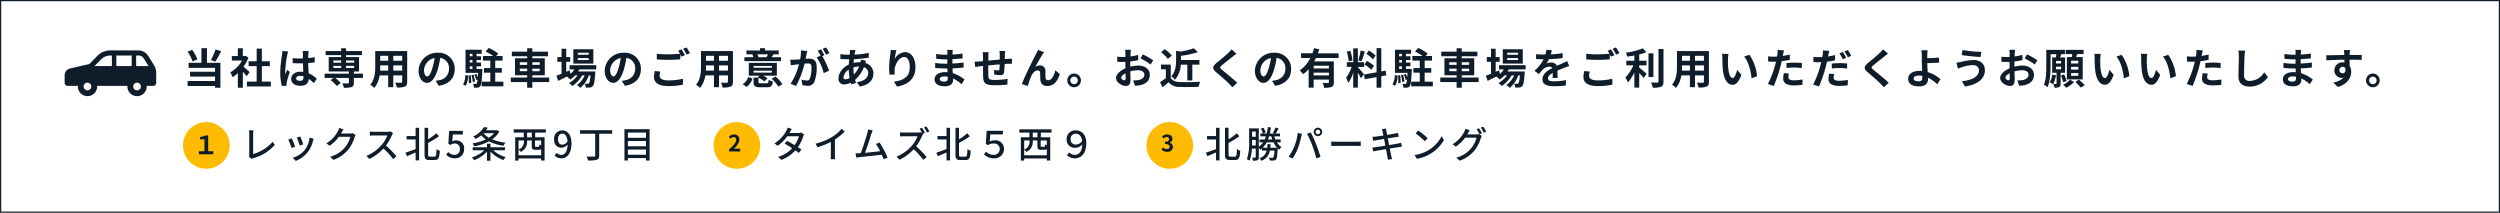<svg xmlns="http://www.w3.org/2000/svg" width="886.425" height="75.425" viewBox="0 0 886.425 75.425"><g transform="translate(908.213 -6306.788)"><path d="M0,0H886V75H0Z" transform="translate(-908 6307)" fill="none" stroke="#0f1c29" stroke-width="0.425"/><path d="M11.52-12.255A21.487,21.487,0,0,1,9.885-8.5l1.56.54a33.8,33.8,0,0,0,2.07-3.7ZM5.1-8.745A13.368,13.368,0,0,0,3.24-12.12l-1.62.645a14.148,14.148,0,0,1,1.755,3.45ZM8.49-12.72H6.525v5.19H1.98v1.785h9.375v1.38H2.49V-2.64h8.865v1.56H1.635V.69h9.72V1.3h1.9V-7.53H8.49ZM23.625-4.23c-.315-.3-1.47-1.335-2.19-1.92A14.559,14.559,0,0,0,23.2-9.36l-1-.645-.315.075H21.21v-2.76H19.44v2.76H17.31v1.605h3.63a11.283,11.283,0,0,1-4.2,4.2,7.149,7.149,0,0,1,.84,1.695,12.413,12.413,0,0,0,1.86-1.44V1.3h1.77V-4.35c.51.555,1.02,1.155,1.335,1.575Zm4.32,3.36V-6.36H30.78V-8.085H27.945V-12.57h-1.83v4.485h-2.85V-6.36h2.85V-.87H22.65V.87h8.49V-.87ZM35.22-11.715a11.146,11.146,0,0,1-.135,1.455,44.026,44.026,0,0,0-.615,6.2,17.918,17.918,0,0,0,.585,4.74l1.68-.12C36.72.345,36.72.09,36.72-.06a2.932,2.932,0,0,1,.075-.69A35.436,35.436,0,0,1,37.86-4.29l-.915-.735c-.225.5-.465.99-.66,1.515a6.875,6.875,0,0,1-.06-.96,39.286,39.286,0,0,1,.705-5.745,12.483,12.483,0,0,1,.36-1.32Zm7.5,9.225c0,.87-.315,1.35-1.23,1.35-.78,0-1.38-.27-1.38-.87,0-.555.57-.9,1.41-.9a4.631,4.631,0,0,1,1.2.165Zm4.695.6A9.429,9.429,0,0,0,44.55-3.81c-.06-1-.135-2.19-.165-3.63.81-.06,1.59-.15,2.31-.255V-9.54c-.705.15-1.485.255-2.295.345,0-.66.03-1.215.045-1.545a9.487,9.487,0,0,1,.09-.96H42.4a8.4,8.4,0,0,1,.09.975c.015.315.015.915.03,1.65-.345.015-.705.015-1.05.015a24.631,24.631,0,0,1-2.595-.135v1.77c.885.06,1.725.09,2.595.09.345,0,.705,0,1.065-.015.015,1.05.06,2.13.1,3.045a6.673,6.673,0,0,0-.975-.06c-2.025,0-3.3,1.035-3.3,2.55,0,1.56,1.29,2.43,3.33,2.43,2.01,0,2.82-1.02,2.91-2.43A15.15,15.15,0,0,1,46.41-.33Zm5.9-4.56h2.76v.765H53.31Zm0-1.9h2.76v.765H53.31Zm7.365,0v.765H57.81v-.765Zm0,2.67H57.81V-6.45h2.865Zm3.12,2.01H60.57v-.8h1.845v-5.1h-4.6v-.675h5.625V-11.7H57.81v-.99H56.07v.99H50.565v1.455H56.07v.675H51.66v5.1h7.155v.8H50.22v1.5h3.21l-1.08.765A11.007,11.007,0,0,1,54.495.69L55.92-.36a10.308,10.308,0,0,0-1.98-1.815h4.875V-.48c0,.2-.09.255-.33.27-.255,0-1.2,0-2-.03a6.065,6.065,0,0,1,.555,1.56,8.822,8.822,0,0,0,2.715-.24c.63-.24.81-.645.81-1.5V-2.175h3.225ZM74.55-4.755V-6.6h3.165v1.845Zm-4.665,0c.03-.555.045-1.095.045-1.575V-6.6h2.82v1.845Zm2.865-5.25v1.74H69.93v-1.74Zm4.965,1.74H74.55v-1.74h3.165Zm1.77-3.435H68.16v5.355c0,2.1-.135,4.77-1.77,6.57A6.589,6.589,0,0,1,67.8,1.38a8.59,8.59,0,0,0,1.89-4.455h3.06V1.11h1.8V-3.075h3.165v2.25c0,.27-.1.36-.39.36-.27,0-1.26.015-2.1-.03a6.744,6.744,0,0,1,.57,1.71A6.966,6.966,0,0,0,78.675.9c.6-.27.81-.75.81-1.71Zm7.11,9c-.555,0-1.155-.735-1.155-2.235a4.658,4.658,0,0,1,3.765-4.3,23.844,23.844,0,0,1-.795,3.6C87.81-3.63,87.21-2.7,86.6-2.7ZM90.675.615c3.75-.57,5.67-2.79,5.67-5.91a5.669,5.669,0,0,0-6-5.805A6.624,6.624,0,0,0,83.5-4.74c0,2.505,1.4,4.32,3.03,4.32,1.62,0,2.91-1.83,3.795-4.83a32.282,32.282,0,0,0,.885-4.035,3.677,3.677,0,0,1,3.105,3.93A4.022,4.022,0,0,1,90.945-1.38c-.39.09-.81.165-1.38.24Zm9.54.015a7.253,7.253,0,0,0,.87-3.63l-.99-.18A6.659,6.659,0,0,1,99.3.12Zm1.02-3.69a17.755,17.755,0,0,1,.1,2.775l.825-.105A14.7,14.7,0,0,0,102-3.135Zm1.035-.105a12.279,12.279,0,0,1,.465,2.43l.795-.15a12.018,12.018,0,0,0-.51-2.415Zm-.6-3.12h.96v.93h-.96Zm.96-4.44v.87h-.96v-.87Zm0,3.1h-.96V-8.5h.96Zm1.44,2.265v-.93h1.59V-7.62h-1.59V-8.5h1.59v-1.35h-1.59v-.87h1.83v-1.44h-5.73v8.19h4.44c-.03.615-.06,1.14-.09,1.59a10.907,10.907,0,0,0-.51-1.215l-.72.255a7.936,7.936,0,0,1,.69,1.935l.465-.18a3.3,3.3,0,0,1-.3,1.35.422.422,0,0,1-.4.18,8.577,8.577,0,0,1-.945-.045,3.708,3.708,0,0,1,.375,1.4,7.279,7.279,0,0,0,1.35-.045,1.264,1.264,0,0,0,.9-.525c.36-.45.54-1.875.69-5.475.015-.2.03-.6.03-.6ZM110.7-.84V-4.035h2.34v-1.62H110.7V-8.3h2.61v-1.65h-2.235l.675-.855a13.74,13.74,0,0,0-3.375-1.995L107.31-11.52a14.977,14.977,0,0,1,2.64,1.575h-3.615V-8.3h2.625v2.64h-2.25v1.62h2.25V-.84h-3.045V.8h7.68V-.84Zm8.715-3.705V-5.46h2.61v.915Zm0-3.165h2.61V-6.8h-2.61Zm7.065,0V-6.8h-2.625V-7.71Zm0,3.165h-2.625V-5.46h2.625Zm3.36,2.235h-5.985v-.81h4.425V-9.135h-4.425v-.72h5.55v-1.62h-5.55V-12.69h-1.83v1.215H116.58v1.62h5.445v.72h-4.32V-3.12h4.32v.81H116.22V-.7h5.805V1.32h1.83V-.7h5.985Zm14-8.07h-3.87v-.72h3.87Zm0,1.89h-3.87v-.72h3.87Zm1.65-3.84h-7.1v5.07h7.1Zm1.02,7.14v-1.5H137.07v1.5h1.695a7.306,7.306,0,0,1-1.38,1.59l-.315-1.275-1.2.525V-7.89h1.41V-9.57h-1.41v-2.955h-1.65V-9.57h-1.5v1.68h1.5v4.23c-.705.285-1.335.54-1.845.735l.66,1.8c.915-.45,1.995-.99,3.075-1.53a6.179,6.179,0,0,1,1.17,1.05,9.335,9.335,0,0,0,1.74-1.47h.9A9.048,9.048,0,0,1,136.86-.36,5.27,5.27,0,0,1,138.03.69a11.445,11.445,0,0,0,3.51-3.765h.885a8.25,8.25,0,0,1-2.79,3.45,4.914,4.914,0,0,1,1.26.99,10.689,10.689,0,0,0,3-4.44h.585c-.165,1.815-.345,2.58-.555,2.805a.514.514,0,0,1-.45.165c-.2,0-.585,0-1.065-.045a3.558,3.558,0,0,1,.4,1.395,9.428,9.428,0,0,0,1.515-.03,1.4,1.4,0,0,0,.99-.51c.4-.435.645-1.635.855-4.56.015-.21.03-.615.03-.615h-6.09c.15-.24.3-.48.42-.72ZM152.6-2.7c-.555,0-1.155-.735-1.155-2.235a4.658,4.658,0,0,1,3.765-4.3,23.844,23.844,0,0,1-.795,3.6C153.81-3.63,153.21-2.7,152.6-2.7Zm4.08,3.315c3.75-.57,5.67-2.79,5.67-5.91a5.669,5.669,0,0,0-6-5.805,6.624,6.624,0,0,0-6.84,6.36c0,2.505,1.395,4.32,3.03,4.32,1.62,0,2.91-1.83,3.795-4.83a32.281,32.281,0,0,0,.885-4.035,3.677,3.677,0,0,1,3.105,3.93,4.022,4.022,0,0,1-3.375,3.975c-.39.09-.81.165-1.38.24Zm10.6-5.22a9.918,9.918,0,0,0-.285,2.145c0,2.04,1.7,3.18,5.1,3.18a23.7,23.7,0,0,0,5.16-.5l-.015-2.1a21.065,21.065,0,0,1-5.22.585c-2.145,0-3.03-.69-3.03-1.635a6.113,6.113,0,0,1,.24-1.5Zm8.295-7.215a11.415,11.415,0,0,1,.645,1.08c-1.14.105-2.775.2-4.2.2a38.421,38.421,0,0,1-4.035-.18v1.98c1.2.09,2.49.165,4.05.165,1.41,0,3.255-.1,4.29-.18v-1.785c.15.3.3.585.42.825l1.215-.525c-.285-.555-.825-1.5-1.2-2.055Zm1.77-.675a15.9,15.9,0,0,1,1.215,2.07l1.185-.51a16.557,16.557,0,0,0-1.215-2.04Zm12.705,7.74V-6.6h3.165v1.845Zm-4.665,0c.03-.555.045-1.095.045-1.575V-6.6h2.82v1.845Zm2.865-5.25v1.74h-2.82v-1.74Zm4.965,1.74H190.05v-1.74h3.165Zm1.77-3.435H183.66v5.355c0,2.1-.135,4.77-1.77,6.57A6.589,6.589,0,0,1,183.3,1.38a8.59,8.59,0,0,0,1.89-4.455h3.06V1.11h1.8V-3.075h3.165v2.25c0,.27-.1.36-.39.36s-1.26.015-2.1-.03a6.744,6.744,0,0,1,.57,1.71A6.966,6.966,0,0,0,194.175.9c.6-.27.81-.75.81-1.71Zm12.39,1.17c-.12.315-.3.69-.435.975l.21.045h-3.33l.195-.045a9.139,9.139,0,0,0-.36-.975Zm4.635,1.02H208.7c.18-.27.4-.585.63-.975l-.225-.045h2.115v-1.38H206.37V-12.7H204.6v.795h-4.83v1.38h2.175l-.075.015a9.1,9.1,0,0,1,.375,1h-3.21v1.38H212.01ZM199.845,1a5.724,5.724,0,0,0,2.07-2.955l-1.5-.525A4.959,4.959,0,0,1,198.45.06ZM202.3-4.74h6.48v.675H202.3Zm0-1.68h6.48v.645H202.3ZM204.84-.285c-.675,0-.795-.045-.795-.45v-1.5a9.36,9.36,0,0,1,2.115,1.29l1.08-1.11a9.537,9.537,0,0,0-1.56-.915h4.875V-7.515H200.61V-2.97h3.75l-.615.6.18.075H202.3V-.72c0,1.425.465,1.86,2.355,1.86h2.415c1.4,0,1.875-.42,2.07-2.085a4.812,4.812,0,0,1-1.515-.57c-.075,1.065-.165,1.23-.72,1.23Zm3.87-1.6A12.434,12.434,0,0,1,211.065.915l1.47-.855a11.015,11.015,0,0,0-2.445-2.715Zm20.49-9.06a17.75,17.75,0,0,0-1.215-2.04l-1.185.495a14.967,14.967,0,0,1,1.215,2.07Zm-10.08-.975a16.445,16.445,0,0,1-.315,3.15c-.75.06-1.455.1-1.92.12a13.792,13.792,0,0,1-1.575,0l.165,2.01c.465-.075,1.23-.18,1.65-.225.285-.045.75-.105,1.275-.165A22.032,22.032,0,0,1,215.415-.09l1.935.78a32.19,32.19,0,0,0,3.03-7.935c.42-.03.78-.06,1.02-.06.93,0,1.44.165,1.44,1.35a11.341,11.341,0,0,1-.6,4.065,1.092,1.092,0,0,1-1.11.645,8.668,8.668,0,0,1-1.83-.315l.33,1.965a8.41,8.41,0,0,0,1.77.21A2.374,2.374,0,0,0,223.845-.75a14.521,14.521,0,0,0,.84-5.415C224.685-8.3,223.575-9,222-9c-.3,0-.75.03-1.245.06.1-.54.225-1.08.315-1.53.075-.375.165-.84.255-1.23Zm8.295,1.665c-.3-.555-.825-1.5-1.2-2.055l-1.185.495a16.584,16.584,0,0,1,1.02,1.77l-1.38.585a16.822,16.822,0,0,1,2.505,5.6l1.89-.885A29.515,29.515,0,0,0,226.65-9.93Zm10.29,4.35a7.253,7.253,0,0,1,2.04-.33,8.49,8.49,0,0,1-1.875,2.82,17.322,17.322,0,0,1-.165-2.46ZM234.87-1.68c-.48,0-.69-.255-.69-.72a3.886,3.886,0,0,1,1.86-2.73,20.708,20.708,0,0,0,.315,2.97A3.157,3.157,0,0,1,234.87-1.68Zm5.505-6.96a8.592,8.592,0,0,1-.135.885h-.255a9.989,9.989,0,0,0-2.22.27c.015-.45.06-.9.1-1.335a43.16,43.16,0,0,0,5.28-.54l-.015-1.71a24.774,24.774,0,0,1-5.04.63c.045-.285.09-.555.15-.8a5.771,5.771,0,0,1,.21-.795l-1.95-.045a5.932,5.932,0,0,1-.045.885l-.09.795h-.57a24.391,24.391,0,0,1-2.745-.195l.06,1.725c.69.03,1.845.09,2.625.09h.48c-.06.6-.1,1.23-.15,1.86-2.07.975-3.645,2.985-3.645,4.875a1.93,1.93,0,0,0,2.01,2.175,5.228,5.228,0,0,0,2.295-.6c.06.21.135.42.2.6l1.71-.51c-.12-.36-.24-.72-.345-1.11a11.55,11.55,0,0,0,3.135-4.5,2.209,2.209,0,0,1,1.53,2.085c0,1.455-1.17,2.895-4.035,3.21l.99,1.56c3.645-.54,4.89-2.6,4.89-4.68a3.834,3.834,0,0,0-2.865-3.645c.09-.285.2-.6.27-.765Zm10.53-3.45c-.015.42-.045,1.02-.12,1.56a36.023,36.023,0,0,0-.42,4.755,19.216,19.216,0,0,0,.18,2.475l1.845-.12a8.921,8.921,0,0,1-.075-1.575c.075-1.95,1.6-4.59,3.36-4.59,1.23,0,2,1.275,2,3.57,0,3.6-2.31,4.68-5.61,5.19L253.185.9c3.93-.72,6.51-2.73,6.51-6.93,0-3.27-1.605-5.295-3.675-5.295a4.592,4.592,0,0,0-3.675,2.4,24.251,24.251,0,0,1,.6-3.075Zm20.25,10.125c0,.855-.51,1.095-1.3,1.095-1.02,0-1.545-.36-1.545-.915,0-.51.57-.915,1.62-.915a7.96,7.96,0,0,1,1.215.105C271.155-2.34,271.155-2.13,271.155-1.965Zm5.94.375a11.49,11.49,0,0,0-4.155-2.25c-.045-.57-.075-1.17-.105-1.725,1.44-.045,2.6-.15,3.93-.3V-7.62c-1.215.15-2.46.285-3.96.345l.015-1.545c1.425-.075,2.625-.2,3.6-.285l-.045-1.71a31.125,31.125,0,0,1-3.54.36l.015-.585a9.929,9.929,0,0,1,.1-1.05H270.93a5.946,5.946,0,0,1,.075,1.02v.675h-.735a19.663,19.663,0,0,1-3.225-.285l.015,1.7a24.737,24.737,0,0,0,3.225.225h.7v1.545h-.7a26.946,26.946,0,0,1-3.585-.27l-.015,1.755c.99.12,2.7.2,3.57.2h.765c.015.435.03.9.06,1.35a9.116,9.116,0,0,0-.915-.045c-2.3,0-3.675,1.05-3.675,2.55C266.49-.105,267.75.8,270.12.8c1.965,0,2.925-.975,2.925-2.25,0-.15,0-.33-.015-.525a11.252,11.252,0,0,1,3,2.055Zm12.39-10.125a11.5,11.5,0,0,1,.105,1.35v1.68c-1.35.12-2.79.255-4.05.375.015-.585.015-1.08.015-1.425a11.75,11.75,0,0,1,.09-1.545h-2.1a11.214,11.214,0,0,1,.12,1.65v1.5l-1.125.1c-.75.06-1.44.09-1.86.09l.2,1.9c.39-.06,1.32-.21,1.785-.27l1.005-.105c0,1.395,0,2.835.015,3.465.06,2.565.525,3.375,4.38,3.375A41.735,41.735,0,0,0,292.29.2l.075-2.04a27.625,27.625,0,0,1-4.44.39c-2.235,0-2.355-.33-2.4-1.785-.03-.63-.015-2,0-3.36,1.275-.135,2.73-.27,4.035-.375a16.793,16.793,0,0,1-.105,1.785c-.045.285-.165.345-.465.345a9.267,9.267,0,0,1-1.365-.18L287.58-3.39a18.8,18.8,0,0,0,2.235.225c.765,0,1.14-.2,1.29-.975a25.989,25.989,0,0,0,.225-2.97c.435-.03.825-.045,1.14-.06.4-.015,1.185-.03,1.44-.015v-1.83c-.435.03-1.02.075-1.425.105-.345.015-.72.045-1.125.075.015-.495.03-1.02.045-1.6a12.645,12.645,0,0,1,.09-1.275Zm15.81.435-2.115-.855c-.27.63-.54,1.11-.735,1.515-.78,1.41-3.915,7.65-5.01,10.62l2.1.7a28.67,28.67,0,0,1,1.125-3.3c.525-1.215,1.35-2.235,2.37-2.235A.8.8,0,0,1,303.9-4c.045.6.03,1.815.09,2.61a2.208,2.208,0,0,0,2.46,2.07c2.3,0,3.675-1.68,4.44-4.245l-1.605-1.3c-.42,1.845-1.23,3.51-2.5,3.51a.839.839,0,0,1-.945-.81c-.09-.615-.045-1.815-.075-2.475a1.793,1.793,0,0,0-1.845-1.95,3.38,3.38,0,0,0-1.695.45c.735-1.3,1.86-3.375,2.6-4.44C304.98-10.83,305.145-11.1,305.295-11.28Zm10.65,7.56a2.436,2.436,0,0,0-2.415,2.43,2.436,2.436,0,0,0,2.415,2.43,2.429,2.429,0,0,0,2.43-2.43A2.429,2.429,0,0,0,315.945-3.72Zm0,3.765A1.338,1.338,0,0,1,314.61-1.29a1.351,1.351,0,0,1,1.335-1.35,1.344,1.344,0,0,1,1.35,1.35A1.332,1.332,0,0,1,315.945.045Zm17.79-1.38c-.39,0-1.08-.42-1.08-.87,0-.525.6-1.14,1.515-1.605.03.78.045,1.455.045,1.83C334.215-1.47,334-1.335,333.735-1.335Zm2.115-5.34c0-.435,0-.885.015-1.335a28.688,28.688,0,0,0,2.835-.465l-.045-1.86a20.343,20.343,0,0,1-2.73.555c.015-.375.03-.735.045-1.065.03-.375.09-1.02.12-1.29h-2.04a11.788,11.788,0,0,1,.105,1.305c0,.255,0,.69-.015,1.215-.3.015-.585.03-.855.03a16.274,16.274,0,0,1-2.055-.12l.03,1.8c.645.06,1.4.075,2.07.075.24,0,.51-.015.8-.03v1.245c0,.345,0,.69.015,1.035-1.815.8-3.33,2.13-3.33,3.435,0,1.575,2.055,2.82,3.51,2.82.96,0,1.635-.48,1.635-2.325,0-.51-.045-1.65-.075-2.835a10.545,10.545,0,0,1,2.79-.4c1.29,0,2.19.585,2.19,1.59,0,1.08-.96,1.695-2.16,1.9a11.355,11.355,0,0,1-1.83.1l.69,1.905a12.1,12.1,0,0,0,1.95-.24c2.355-.585,3.27-1.9,3.27-3.66,0-2.04-1.8-3.255-4.08-3.255a12.091,12.091,0,0,0-2.85.39Zm3.66-2.4a22.564,22.564,0,0,1,3.57,2.16l.9-1.53a32.815,32.815,0,0,0-3.645-2.085ZM356.1-6.87v5.595h1.77V-6.87h2.505V-8.52h-6.54v-1.5a31.561,31.561,0,0,0,6.015-1.305l-1.47-1.365a25.6,25.6,0,0,1-4.74,1.185l-1.53-.285v3.42c0,1.74-.18,3.99-1.71,5.625a4.393,4.393,0,0,1,1.29,1.23,8.671,8.671,0,0,0,2.085-5.355Zm-5.5-3.225a12.012,12.012,0,0,0-2.505-2.265l-1.32,1.08a11.351,11.351,0,0,1,2.415,2.37Zm-.375,3.21h-3.465V-5.25h1.725v3.165A19.7,19.7,0,0,1,346.425-.7l.87,1.86c.825-.63,1.485-1.215,2.145-1.8a4.99,4.99,0,0,0,4.05,1.665c1.785.075,4.8.045,6.6-.045a9.341,9.341,0,0,1,.555-1.8c-1.995.15-5.37.195-7.125.12-1.56-.06-2.685-.465-3.3-1.47Zm21.57-5.43a10.26,10.26,0,0,1-1.14,1.245c-1.005.99-3.045,2.64-4.2,3.585-1.485,1.23-1.6,2.055-.135,3.3,1.365,1.155,3.63,3.09,4.44,3.945.42.45.885.915,1.305,1.38l1.725-1.59c-1.47-1.425-4.335-3.69-5.445-4.635-.81-.69-.825-.855-.03-1.53.99-.855,2.955-2.37,3.915-3.15.345-.27.84-.66,1.305-1ZM383.145-2.7c-.555,0-1.155-.735-1.155-2.235a4.658,4.658,0,0,1,3.765-4.3,23.842,23.842,0,0,1-.795,3.6C384.36-3.63,383.76-2.7,383.145-2.7Zm4.08,3.315c3.75-.57,5.67-2.79,5.67-5.91a5.669,5.669,0,0,0-6-5.805,6.624,6.624,0,0,0-6.84,6.36c0,2.505,1.395,4.32,3.03,4.32,1.62,0,2.91-1.83,3.795-4.83a32.278,32.278,0,0,0,.885-4.035,3.677,3.677,0,0,1,3.105,3.93,4.022,4.022,0,0,1-3.375,3.975c-.39.09-.81.165-1.38.24ZM406.3-5.52H400.89v-.96H406.3ZM400.89-3.06v-.975H406.3v.975Zm8.835-6.165V-10.9H402.4c.18-.465.33-.93.48-1.4l-1.845-.42a14.966,14.966,0,0,1-.585,1.815H396.42v1.68H399.7a11.649,11.649,0,0,1-3.735,4.38,10.053,10.053,0,0,1,1.17,1.365,10.994,10.994,0,0,0,1.98-1.755V1.29h1.77V-1.575H406.3v.9c0,.21-.09.285-.345.3-.255,0-1.125,0-1.89-.045a7.4,7.4,0,0,1,.54,1.725,6.607,6.607,0,0,0,2.655-.3c.615-.27.78-.75.78-1.635V-8.04H401.1a12.538,12.538,0,0,0,.6-1.185Zm13.11-.855a11.273,11.273,0,0,0-2.385-1.815l-.855,1.2a12.068,12.068,0,0,1,2.325,1.95ZM418.9-6.915a12.665,12.665,0,0,1,2.46,1.86l.9-1.425a13.177,13.177,0,0,0-2.52-1.725Zm-1.35-4.965a25.512,25.512,0,0,1-.825,3.51l1.125.315c.375-.87.81-2.3,1.2-3.495Zm-2.91,3.51a15.039,15.039,0,0,0-.765-3.435l-1.245.33a14.866,14.866,0,0,1,.675,3.45Zm4.1,4.935c-.315-.42-1.74-2.1-2.175-2.535v-.1h2.22V-7.74h-2.22v-4.9h-1.65v4.9H412.65v1.665h1.71a13.886,13.886,0,0,1-1.98,3.885,10.6,10.6,0,0,1,.81,1.845,15.394,15.394,0,0,0,1.725-3.69V1.26h1.65V-4a20.039,20.039,0,0,1,1.08,1.95Zm7.935.345-.27-1.665-1.53.285v-8.25h-1.68v8.55l-4.455.8.27,1.665,4.185-.75V1.29h1.68V-2.76Zm3.09,3.72a7.253,7.253,0,0,0,.87-3.63l-.99-.18a6.659,6.659,0,0,1-.8,3.3Zm1.02-3.69a17.753,17.753,0,0,1,.105,2.775l.825-.105a14.7,14.7,0,0,0-.165-2.745Zm1.035-.105a12.279,12.279,0,0,1,.465,2.43l.8-.15a12.018,12.018,0,0,0-.51-2.415Zm-.6-3.12h.96v.93h-.96Zm.96-4.44v.87h-.96v-.87Zm0,3.1h-.96V-8.5h.96Zm1.44,2.265v-.93h1.59V-7.62h-1.59V-8.5h1.59v-1.35h-1.59v-.87h1.83v-1.44h-5.73v8.19h4.44c-.03.615-.06,1.14-.09,1.59a10.906,10.906,0,0,0-.51-1.215l-.72.255a7.936,7.936,0,0,1,.69,1.935l.465-.18a3.3,3.3,0,0,1-.3,1.35.422.422,0,0,1-.4.18,8.576,8.576,0,0,1-.945-.045,3.708,3.708,0,0,1,.375,1.4,7.279,7.279,0,0,0,1.35-.045,1.265,1.265,0,0,0,.9-.525c.36-.45.54-1.875.69-5.475.015-.2.03-.6.03-.6ZM440.25-.84V-4.035h2.34v-1.62h-2.34V-8.3h2.61v-1.65h-2.235l.675-.855a13.74,13.74,0,0,0-3.375-1.995L436.86-11.52a14.978,14.978,0,0,1,2.64,1.575h-3.615V-8.3h2.625v2.64h-2.25v1.62h2.25V-.84h-3.045V.8h7.68V-.84Zm8.715-3.705V-5.46h2.61v.915Zm0-3.165h2.61V-6.8h-2.61Zm7.065,0V-6.8H453.4V-7.71Zm0,3.165H453.4V-5.46h2.625Zm3.36,2.235H453.4v-.81h4.425V-9.135H453.4v-.72h5.55v-1.62H453.4V-12.69h-1.83v1.215H446.13v1.62h5.445v.72h-4.32V-3.12h4.32v.81h-5.8V-.7h5.8V1.32h1.83V-.7h5.985Zm13.995-8.07h-3.87v-.72h3.87Zm0,1.89h-3.87v-.72h3.87Zm1.65-3.84H467.94v5.07h7.095Zm1.02,7.14v-1.5H466.62v1.5h1.7a7.307,7.307,0,0,1-1.38,1.59l-.315-1.275-1.2.525V-7.89h1.41V-9.57h-1.41v-2.955h-1.65V-9.57h-1.5v1.68h1.5v4.23c-.7.285-1.335.54-1.845.735l.66,1.8c.915-.45,1.995-.99,3.075-1.53a6.179,6.179,0,0,1,1.17,1.05,9.334,9.334,0,0,0,1.74-1.47h.9A9.049,9.049,0,0,1,466.41-.36,5.27,5.27,0,0,1,467.58.69a11.446,11.446,0,0,0,3.51-3.765h.885a8.25,8.25,0,0,1-2.79,3.45,4.914,4.914,0,0,1,1.26.99,10.689,10.689,0,0,0,3-4.44h.585c-.165,1.815-.345,2.58-.555,2.805a.513.513,0,0,1-.45.165c-.2,0-.585,0-1.065-.045a3.557,3.557,0,0,1,.4,1.395,9.428,9.428,0,0,0,1.515-.03,1.4,1.4,0,0,0,.99-.51c.4-.435.645-1.635.855-4.56.015-.21.03-.615.03-.615h-6.09c.15-.24.3-.48.42-.72Zm11.34,3.03c-.015-.675-.045-1.77-.06-2.6.915-.42,1.755-.75,2.415-1.005a15.748,15.748,0,0,1,1.77-.63l-.75-1.725c-.54.255-1.065.51-1.635.765-.615.27-1.245.525-2.01.885a2.023,2.023,0,0,0-1.98-1.155,4.649,4.649,0,0,0-1.68.3,9.073,9.073,0,0,0,.855-1.5,48.392,48.392,0,0,0,4.845-.39l.015-1.74a34.3,34.3,0,0,1-4.2.435c.18-.6.285-1.11.36-1.47l-1.95-.165a8.265,8.265,0,0,1-.3,1.695h-.72a19.059,19.059,0,0,1-2.61-.165v1.74c.81.075,1.9.105,2.505.105h.18a14.52,14.52,0,0,1-3.27,4.08l1.59,1.185a19.024,19.024,0,0,1,1.38-1.635,3.676,3.676,0,0,1,2.325-1.02,1.161,1.161,0,0,1,1.035.51c-1.695.87-3.495,2.07-3.495,3.96,0,1.92,1.755,2.475,4.08,2.475a41.1,41.1,0,0,0,4.2-.24l.06-1.935a22.721,22.721,0,0,1-4.215.435c-1.455,0-2.16-.225-2.16-1.05,0-.735.6-1.32,1.7-1.92-.015.645-.03,1.335-.06,1.77Zm9.435-2.445a9.918,9.918,0,0,0-.285,2.145c0,2.04,1.7,3.18,5.1,3.18a23.7,23.7,0,0,0,5.16-.5l-.015-2.1a21.064,21.064,0,0,1-5.22.585c-2.145,0-3.03-.69-3.03-1.635a6.112,6.112,0,0,1,.24-1.5Zm8.3-7.215a11.415,11.415,0,0,1,.645,1.08c-1.14.105-2.775.2-4.2.2a38.421,38.421,0,0,1-4.035-.18v1.98c1.2.09,2.49.165,4.05.165,1.41,0,3.255-.1,4.29-.18v-1.785c.15.3.3.585.42.825l1.215-.525c-.285-.555-.825-1.5-1.2-2.055Zm1.77-.675a15.9,15.9,0,0,1,1.215,2.07l1.185-.51a16.559,16.559,0,0,0-1.215-2.04ZM516.33-6.63h2.58V-8.265h-2.58V-10.5a19.5,19.5,0,0,0,2.535-.78l-1.26-1.38a25.331,25.331,0,0,1-6.03,1.545,5.6,5.6,0,0,1,.51,1.395c.81-.1,1.665-.24,2.52-.4v1.86h-2.85V-6.63h2.505a14.53,14.53,0,0,1-2.85,4.32,10.038,10.038,0,0,1,.9,1.74A14.922,14.922,0,0,0,514.6-4.1v5.37h1.725V-3.9c.6.615,1.23,1.29,1.59,1.755l1.035-1.53c-.405-.315-1.89-1.59-2.625-2.145Zm5.025-4.26h-1.74V-2.5h1.74Zm1.8-1.53V-.885c0,.27-.12.36-.4.375-.315,0-1.275,0-2.25-.045a6.848,6.848,0,0,1,.615,1.845A7.386,7.386,0,0,0,524.1.945c.615-.285.825-.78.825-1.815V-12.42ZM536.1-4.755V-6.6h3.165v1.845Zm-4.665,0c.03-.555.045-1.095.045-1.575V-6.6h2.82v1.845Zm2.865-5.25v1.74h-2.82v-1.74Zm4.965,1.74H536.1v-1.74h3.165Zm1.77-3.435H529.71v5.355c0,2.1-.135,4.77-1.77,6.57a6.589,6.589,0,0,1,1.41,1.155,8.59,8.59,0,0,0,1.89-4.455h3.06V1.11h1.8V-3.075h3.165v2.25c0,.27-.105.36-.39.36s-1.26.015-2.1-.03a6.742,6.742,0,0,1,.57,1.71A6.966,6.966,0,0,0,540.225.9c.6-.27.81-.75.81-1.71Zm6.945,1.02-2.28-.03a8.612,8.612,0,0,1,.1,1.5c0,.915.03,2.64.165,4.005.42,3.99,1.845,5.46,3.465,5.46,1.2,0,2.13-.915,3.12-3.5l-1.5-1.8c-.285,1.17-.87,2.91-1.575,2.91-.93,0-1.38-1.455-1.59-3.6-.09-1.065-.105-2.19-.09-3.15A11.773,11.773,0,0,1,547.98-10.68Zm7.425.315-1.89.63c1.62,1.83,2.415,5.325,2.64,7.71l1.965-.75A16.189,16.189,0,0,0,555.4-10.365Zm13.14,4.68a21.824,21.824,0,0,1,2.865-.165,21.455,21.455,0,0,1,2.55.18l.045-1.785a25.79,25.79,0,0,0-2.61-.135c-.96,0-2.025.075-2.85.15Zm1.17-4.77c-.81.195-1.65.36-2.49.495l.12-.57c.075-.33.21-.99.315-1.395l-2.265-.18a7.709,7.709,0,0,1-.06,1.5q-.045.36-.135.855c-.45.03-.885.045-1.32.045a14.623,14.623,0,0,1-1.875-.12l.045,1.86c.525.03,1.08.06,1.8.06.3,0,.63-.015.975-.03-.105.42-.21.84-.315,1.23a32.75,32.75,0,0,1-2.565,6.69l2.085.69a47.912,47.912,0,0,0,2.355-6.87c.165-.6.315-1.26.45-1.905.99-.12,2-.285,2.88-.48ZM567.63-3.87a10.2,10.2,0,0,0-.255,1.98c0,1.5,1.275,2.37,3.78,2.37a23.771,23.771,0,0,0,3.03-.21l.075-1.9a17.222,17.222,0,0,1-3.09.3c-1.59,0-1.965-.48-1.965-1.125a5.139,5.139,0,0,1,.21-1.245ZM589.7-9.315a20.637,20.637,0,0,0-1.185-2.055l-1.185.495a16.8,16.8,0,0,1,1.17,2.085Zm-5.1,3.795a24.766,24.766,0,0,1,2.865-.165,21.283,21.283,0,0,1,2.55.2l.045-1.8a25.718,25.718,0,0,0-2.61-.12,27.984,27.984,0,0,0-2.85.15Zm1.17-4.755c-.81.195-1.65.36-2.49.48l.12-.555c.075-.33.21-.99.315-1.41l-2.265-.18a7.832,7.832,0,0,1-.06,1.515c-.03.225-.075.525-.135.84-.45.03-.885.045-1.32.045a14.389,14.389,0,0,1-1.875-.105L578.1-7.8c.525.03,1.08.06,1.8.06.3,0,.63-.015.975-.03-.09.42-.21.84-.315,1.245a33.093,33.093,0,0,1-2.565,6.69l2.085.69a48.557,48.557,0,0,0,2.355-6.87c.165-.615.315-1.275.45-1.905a26.738,26.738,0,0,0,2.88-.495ZM583.68-3.69a9.9,9.9,0,0,0-.255,1.98c0,1.5,1.275,2.37,3.78,2.37a23.77,23.77,0,0,0,3.03-.21l.075-1.905a18.712,18.712,0,0,1-3.09.3c-1.59,0-1.965-.5-1.965-1.14a5.259,5.259,0,0,1,.21-1.245Zm5.415-7.875a15.9,15.9,0,0,1,1.215,2.07l1.185-.51a17.748,17.748,0,0,0-1.215-2.04Zm13.7-.75a10.256,10.256,0,0,1-1.14,1.245c-1.005.99-3.045,2.64-4.2,3.585-1.485,1.23-1.605,2.055-.135,3.3,1.365,1.155,3.63,3.09,4.44,3.945.42.45.885.915,1.3,1.38l1.725-1.59c-1.47-1.425-4.335-3.69-5.445-4.635-.81-.69-.825-.855-.03-1.53.99-.855,2.955-2.37,3.915-3.15.345-.27.84-.66,1.3-1Zm13.92,9.93c0,.975-.345,1.41-1.3,1.41-1.035,0-1.785-.27-1.785-1.005,0-.63.69-1.02,1.845-1.02a8.159,8.159,0,0,1,1.23.105C616.71-2.7,616.71-2.52,616.71-2.385Zm6.42.69a11.746,11.746,0,0,0-4.515-2.55c-.075-1.1-.135-2.265-.165-3.165,1.2-.03,2.97-.09,4.215-.21l-.075-1.77c-1.23.135-2.97.195-4.14.225v-1.08c.03-.585.075-1.3.135-1.74H616.35a9.423,9.423,0,0,1,.15,1.74c.015.63.03,1.515.03,2.415,0,.78.06,2.055.105,3.21a8.525,8.525,0,0,0-.885-.045c-2.73,0-4.05,1.23-4.05,2.775,0,2.025,1.74,2.715,3.855,2.715,2.49,0,3.165-1.26,3.165-2.565,0-.15,0-.315-.015-.51A11.474,11.474,0,0,1,621.99.075Zm13.65-3.24c0,2.325-2.355,3.525-6.045,3.945l1.08,1.86c4.125-.57,7.065-2.55,7.065-5.73,0-2.325-1.65-3.66-4.005-3.66a20.578,20.578,0,0,0-4.485.675,14.564,14.564,0,0,1-1.62.255l.555,2.115c.435-.15,1.005-.375,1.44-.51a13.328,13.328,0,0,1,3.87-.72C636.03-6.72,636.78-5.91,636.78-4.935Zm-5.82-7.14-.3,1.8c1.71.3,4.935.585,6.675.7l.3-1.83A41.959,41.959,0,0,1,630.96-12.075Zm16.275,10.74c-.39,0-1.08-.42-1.08-.87,0-.525.6-1.14,1.515-1.605.03.78.045,1.455.045,1.83C647.715-1.47,647.505-1.335,647.235-1.335Zm2.115-5.34c0-.435,0-.885.015-1.335a28.691,28.691,0,0,0,2.835-.465l-.045-1.86a20.342,20.342,0,0,1-2.73.555c.015-.375.03-.735.045-1.065.03-.375.09-1.02.12-1.29h-2.04a11.8,11.8,0,0,1,.1,1.305c0,.255,0,.69-.015,1.215-.3.015-.585.03-.855.03a16.274,16.274,0,0,1-2.055-.12l.03,1.8c.645.06,1.395.075,2.07.075.24,0,.51-.015.795-.03v1.245c0,.345,0,.69.015,1.035-1.815.8-3.33,2.13-3.33,3.435,0,1.575,2.055,2.82,3.51,2.82.96,0,1.635-.48,1.635-2.325,0-.51-.045-1.65-.075-2.835a10.545,10.545,0,0,1,2.79-.4c1.29,0,2.19.585,2.19,1.59,0,1.08-.96,1.695-2.16,1.9a11.356,11.356,0,0,1-1.83.1l.69,1.905a12.1,12.1,0,0,0,1.95-.24c2.355-.585,3.27-1.9,3.27-3.66,0-2.04-1.8-3.255-4.08-3.255a12.091,12.091,0,0,0-2.85.39Zm3.66-2.4a22.566,22.566,0,0,1,3.57,2.16l.9-1.53a32.81,32.81,0,0,0-3.645-2.085ZM672.015-7.3H669.45v-.96h2.565Zm0,2.175H669.45v-.96h2.565Zm0,2.205H669.45V-3.9h2.565ZM667.95-9.57v7.935h5.625V-9.57h-2.3c.105-.33.21-.69.315-1.05h2.31v-1.5h-6.36v1.5h2.31c-.03.345-.075.7-.135,1.05Zm-5.16,6.195A7.753,7.753,0,0,1,661.875-.6a7.687,7.687,0,0,1,1.2.66,10.9,10.9,0,0,0,1.035-3.165Zm1.32-2.775h1.8v.915h-1.8Zm1.8-1.14h-1.8V-8.2h1.8Zm1.41,3.3V-9.435h-1.755c.12-.36.24-.75.36-1.155h1.35v-1.53H660.66v5.805c0,2.04-.045,4.7-.825,6.525a5.889,5.889,0,0,1,1.26.915c.93-2,1.08-5.205,1.08-7.455v-4.26h2.055c-.045.375-.1.78-.15,1.155h-1.335V-3.99h1.56V-.21c0,.135-.045.18-.2.18-.135,0-.555,0-.96-.015a4.964,4.964,0,0,1,.435,1.335,3.423,3.423,0,0,0,1.65-.24c.42-.225.51-.585.51-1.23V-3.99Zm.54,2.925a13.969,13.969,0,0,0-.87-2.355l-1.125.4a15.95,15.95,0,0,1,.795,2.4Zm1.23-.5a7.878,7.878,0,0,1-2.475,1.8,12.684,12.684,0,0,1,1.11,1.08A10.4,10.4,0,0,0,670.485-.7Zm1.86.825a16.486,16.486,0,0,1,1.98,2.025l1.335-.9a18.3,18.3,0,0,0-2.04-1.935Zm9.03-9.945-2.28-.03a8.612,8.612,0,0,1,.1,1.5c0,.915.03,2.64.165,4.005.42,3.99,1.845,5.46,3.465,5.46,1.2,0,2.13-.915,3.12-3.5l-1.5-1.8c-.285,1.17-.87,2.91-1.575,2.91-.93,0-1.38-1.455-1.59-3.6-.09-1.065-.105-2.19-.09-3.15A11.773,11.773,0,0,1,679.98-10.68Zm7.425.315-1.89.63c1.62,1.83,2.415,5.325,2.64,7.71l1.965-.75A16.189,16.189,0,0,0,687.4-10.365Zm9.075-.315-2.28-.03a8.612,8.612,0,0,1,.1,1.5c0,.915.03,2.64.165,4.005.42,3.99,1.845,5.46,3.465,5.46,1.2,0,2.13-.915,3.12-3.5l-1.5-1.8c-.285,1.17-.87,2.91-1.575,2.91-.93,0-1.38-1.455-1.59-3.6-.09-1.065-.105-2.19-.09-3.15A11.773,11.773,0,0,1,696.48-10.68Zm7.425.315-1.89.63c1.62,1.83,2.415,5.325,2.64,7.71l1.965-.75A16.189,16.189,0,0,0,703.9-10.365Zm13.14,4.68a21.824,21.824,0,0,1,2.865-.165,21.455,21.455,0,0,1,2.55.18l.045-1.785a25.79,25.79,0,0,0-2.61-.135c-.96,0-2.025.075-2.85.15Zm1.17-4.77c-.81.195-1.65.36-2.49.495l.12-.57c.075-.33.21-.99.315-1.395l-2.265-.18a7.709,7.709,0,0,1-.06,1.5q-.045.36-.135.855c-.45.03-.885.045-1.32.045a14.623,14.623,0,0,1-1.875-.12l.045,1.86c.525.03,1.08.06,1.8.06.3,0,.63-.015.975-.03-.105.42-.21.84-.315,1.23a32.75,32.75,0,0,1-2.565,6.69l2.085.69a47.912,47.912,0,0,0,2.355-6.87c.165-.6.315-1.26.45-1.905.99-.12,2-.285,2.88-.48ZM716.13-3.87a10.2,10.2,0,0,0-.255,1.98c0,1.5,1.275,2.37,3.78,2.37a23.771,23.771,0,0,0,3.03-.21l.075-1.9a17.222,17.222,0,0,1-3.09.3c-1.59,0-1.965-.48-1.965-1.125a5.139,5.139,0,0,1,.21-1.245Zm12.615-8.01a9.326,9.326,0,0,1,.2,2.01c0,1.275-.15,5.175-.15,7.17,0,2.535,1.575,3.6,4.005,3.6a7.731,7.731,0,0,0,6.45-3.39l-1.35-1.665a5.931,5.931,0,0,1-5.085,3.03,1.788,1.788,0,0,1-2.04-1.98c0-1.845.105-5.175.18-6.765a15.24,15.24,0,0,1,.195-1.98Zm20.46,9.915c0,.855-.51,1.095-1.305,1.095-1.02,0-1.545-.36-1.545-.915,0-.51.57-.915,1.62-.915a7.96,7.96,0,0,1,1.215.105C749.205-2.34,749.205-2.13,749.205-1.965Zm5.94.375a11.489,11.489,0,0,0-4.155-2.25c-.045-.57-.075-1.17-.1-1.725,1.44-.045,2.595-.15,3.93-.3V-7.62c-1.215.15-2.46.285-3.96.345l.015-1.545c1.425-.075,2.625-.2,3.6-.285l-.045-1.71a31.125,31.125,0,0,1-3.54.36l.015-.585a9.92,9.92,0,0,1,.105-1.05H748.98a5.946,5.946,0,0,1,.075,1.02v.675h-.735a19.663,19.663,0,0,1-3.225-.285l.015,1.7a24.736,24.736,0,0,0,3.225.225h.705v1.545h-.705a26.946,26.946,0,0,1-3.585-.27l-.015,1.755c.99.12,2.7.2,3.57.2h.765c.015.435.03.9.06,1.35a9.118,9.118,0,0,0-.915-.045c-2.295,0-3.675,1.05-3.675,2.55C744.54-.105,745.8.8,748.17.8c1.965,0,2.925-.975,2.925-2.25,0-.15,0-.33-.015-.525a11.252,11.252,0,0,1,3,2.055Zm9.45-3.345a1.109,1.109,0,0,1,1.14-1.17,1.059,1.059,0,0,1,.975.525c.2,1.29-.36,1.755-.975,1.755A1.1,1.1,0,0,1,764.595-4.935Zm7.92-5.385c-.78-.015-2.805,0-4.305,0,0-.18.015-.33.015-.45.015-.24.06-1.035.105-1.275h-2.16a10.056,10.056,0,0,1,.135,1.29,3.8,3.8,0,0,1,.015.45c-1.995.03-4.7.1-6.39.1l.045,1.8c1.83-.1,4.125-.2,6.375-.225l.015.99a3.564,3.564,0,0,0-.585-.045A2.8,2.8,0,0,0,762.81-4.9a2.617,2.617,0,0,0,2.565,2.73,3.207,3.207,0,0,0,.675-.075,6.79,6.79,0,0,1-3.63,1.695l1.575,1.59c3.63-1.02,4.77-3.48,4.77-5.415a3.663,3.663,0,0,0-.555-2.055c0-.645,0-1.455-.015-2.2,2.01,0,3.4.03,4.3.075Zm3.93,6.6a2.436,2.436,0,0,0-2.415,2.43,2.436,2.436,0,0,0,2.415,2.43,2.429,2.429,0,0,0,2.43-2.43A2.429,2.429,0,0,0,776.445-3.72Zm0,3.765A1.338,1.338,0,0,1,775.11-1.29a1.351,1.351,0,0,1,1.335-1.35,1.344,1.344,0,0,1,1.35,1.35A1.332,1.332,0,0,1,776.445.045Z" transform="translate(-843.32 6336.587)" fill="#0f1c29"/><path d="M3.692.364a2.252,2.252,0,0,1,.65-.273,15.6,15.6,0,0,0,7.579-4.667L11.18-5.72A14.412,14.412,0,0,1,4.251-1.352V-8.463a8.479,8.479,0,0,1,.117-1.3H2.756A7.693,7.693,0,0,1,2.873-8.45v7.267a1.435,1.435,0,0,1-.143.728ZM20.956-7.592l-1.222.4a23.775,23.775,0,0,1,1.04,2.86L22-4.771C21.827-5.343,21.19-7.046,20.956-7.592Zm3.315.377a9.023,9.023,0,0,1-1.729,4.446A8.859,8.859,0,0,1,18.278-.026l1.079,1.1a10.184,10.184,0,0,0,4.277-3.146,10.458,10.458,0,0,0,1.82-3.913,7.219,7.219,0,0,1,.247-.78Zm-6.344.3L16.7-6.474A26.551,26.551,0,0,1,17.888-3.51l1.235-.455C18.876-4.667,18.226-6.318,17.927-6.916ZM39.52-8.762a3.053,3.053,0,0,1-.975.13h-3.12c.065-.1.13-.221.182-.325.143-.26.416-.767.676-1.157l-1.508-.494a5.763,5.763,0,0,1-.481,1.17,11.032,11.032,0,0,1-4.082,4.3l1.144.845a13.535,13.535,0,0,0,3.3-3.172h4.056a9.762,9.762,0,0,1-1.976,3.835,10.5,10.5,0,0,1-5.213,3.25L32.734.7a11.818,11.818,0,0,0,5.2-3.6,12.866,12.866,0,0,0,2.288-4.42,4.449,4.449,0,0,1,.364-.793ZM53-9.373a3.943,3.943,0,0,1-1.131.13H47.047a13.909,13.909,0,0,1-1.417-.091v1.469c.208-.013.91-.078,1.417-.078h4.771a10.7,10.7,0,0,1-2.067,3.432A14.607,14.607,0,0,1,44.408-.7L45.461.39a16.637,16.637,0,0,0,5.005-3.731A28.119,28.119,0,0,1,53.9.455L55.055-.559a34.554,34.554,0,0,0-3.718-3.809,17.793,17.793,0,0,0,2.132-3.7,4.487,4.487,0,0,1,.377-.676Zm8.853,1.638h-3.2v1.209h3.2V-3.12c-1.352.507-2.717,1-3.614,1.3L58.786-.6c.884-.364,1.989-.845,3.068-1.313V.9H63.1v-11.57H61.854ZM66.9-.429c-.52,0-.611-.117-.611-.819V-5.3a36.232,36.232,0,0,0,3.835-2.353l-.884-1.066a22.607,22.607,0,0,1-2.951,2.145v-4.095H65.026v9.4c0,1.573.39,2.028,1.7,2.028h1.924c1.339,0,1.664-.884,1.781-3.289a3.652,3.652,0,0,1-1.157-.559c-.091,2.106-.169,2.665-.728,2.665Zm8.931.6a3.157,3.157,0,0,0,3.224-3.315,2.752,2.752,0,0,0-2.912-3.042,2.7,2.7,0,0,0-1.313.338l.221-2.457H78.6V-9.568H73.749l-.286,4.537.728.481A2.517,2.517,0,0,1,75.725-5.1a1.775,1.775,0,0,1,1.82,2,1.87,1.87,0,0,1-1.9,2.041A3.062,3.062,0,0,1,73.411-2.08l-.715.975A4.234,4.234,0,0,0,75.829.169ZM85.917-8.749h3.77a7.653,7.653,0,0,1-1.846,1.6A7.161,7.161,0,0,1,85.9-8.736ZM90.7-9.841l-.208.052H86.827q.332-.448.624-.9l-1.326-.247a8.756,8.756,0,0,1-3.861,3.354,3.637,3.637,0,0,1,.845.884A11.986,11.986,0,0,0,85.1-8.008a8.892,8.892,0,0,0,1.651,1.456,16.627,16.627,0,0,1-4.693,1.391,4.533,4.533,0,0,1,.572,1.079A17.536,17.536,0,0,0,87.88-5.863,15.963,15.963,0,0,0,93.015-4.29a5,5,0,0,1,.728-1.092,17.281,17.281,0,0,1-4.732-1.183,8.231,8.231,0,0,0,2.522-2.8Zm2.834,7.15V-3.757H88.387V-5.005H87.165v1.248H82.1v1.066h4.121A11.339,11.339,0,0,1,81.809-.156,5.747,5.747,0,0,1,82.6.832a12.022,12.022,0,0,0,4.563-3.055V1.014h1.222v-3.25A11.92,11.92,0,0,0,93,.78a5.107,5.107,0,0,1,.806-1.027,11.253,11.253,0,0,1-4.433-2.444Zm9.516-4.6h-1.664V-8.957h1.664Zm3.315,2.821a2.228,2.228,0,0,1-.611-.3c-.039.741-.091.845-.351.845h-.871c-.3,0-.338-.026-.338-.325V-6.175h2.171ZM98.345-.923V-2.886a3.76,3.76,0,0,1,.806.754,3.79,3.79,0,0,0,2.236-3.627v-.416h1.651v1.924c0,1.079.234,1.391,1.313,1.391h1.2a1.075,1.075,0,0,0,.819-.26v2.2Zm1.924-5.252V-5.8a2.95,2.95,0,0,1-1.924,2.847V-6.175Zm7.774-2.782v-1.17H96.629v1.17H100.2v1.664H97.162V.962h1.183V.208h8.021V.936h1.222V-7.293h-3.341V-8.957Zm5.85,4.277c-1,0-1.547-.7-1.547-1.924,0-1.248.65-1.989,1.469-1.989,1.04,0,1.755.858,1.9,2.743A2.3,2.3,0,0,1,113.893-4.68ZM111.111-.845A3.284,3.284,0,0,0,113.555.169c1.846,0,3.562-1.508,3.562-5.278,0-3.159-1.482-4.641-3.315-4.641A2.926,2.926,0,0,0,110.955-6.6c0,2,1.079,3,2.678,3a2.877,2.877,0,0,0,2.106-1.118c-.091,2.73-1.092,3.666-2.249,3.666a2.133,2.133,0,0,1-1.573-.715ZM131.547-9.8H120.159v1.248h5.369V-.819c0,.286-.13.364-.442.377-.351.013-1.521.013-2.652-.039a5.652,5.652,0,0,1,.585,1.4,10.224,10.224,0,0,0,3.068-.247c.624-.195.858-.6.858-1.482V-8.554h4.6Zm5.577,8.7V-2.964h6.422v1.859Zm6.422-4.875v1.872h-6.422V-5.98Zm0-2.99v1.846h-6.422V-8.97ZM135.9-10.153V.936h1.222V.078h6.422V.936h1.274V-10.153Z" transform="translate(-822.704 6362.762)" fill="#0f1c29"/><path d="M10.439-8.97a3.027,3.027,0,0,1-.975.143H6.305l.156-.286c.13-.26.416-.754.663-1.144l-1.482-.468a4.593,4.593,0,0,1-.494,1.17A11.7,11.7,0,0,1,.988-5.122l1.118.845a14.324,14.324,0,0,0,3.419-3.38H9.659A10.8,10.8,0,0,1,8.125-4.5c-.949-.572-1.95-1.144-2.678-1.521l-.858.975c.7.39,1.7,1,2.665,1.625A11.082,11.082,0,0,1,2.249-.338L3.432.7A12.327,12.327,0,0,0,8.385-2.665c.494.338.923.65,1.235.91l.91-1.2c-.325-.234-.767-.52-1.248-.832a13.931,13.931,0,0,0,1.846-3.731,6.564,6.564,0,0,1,.364-.806ZM22.412-6.513a21.564,21.564,0,0,0,3.471-2.8l-1.1-1A14.22,14.22,0,0,1,21.385-7.4a20.415,20.415,0,0,1-5.863,2.366l.741,1.261a24.919,24.919,0,0,0,4.706-1.911v4.628A15.064,15.064,0,0,1,20.891.481H22.5a9.776,9.776,0,0,1-.091-1.534ZM41.08-.117A38.1,38.1,0,0,0,38.22-5.46l-1.261.546a17.5,17.5,0,0,1,1.482,2.535c-1.391.182-3.588.429-5.356.585.65-1.716,1.833-5.395,2.223-6.63.182-.572.351-.962.494-1.313l-1.625-.338a8.206,8.206,0,0,1-.286,1.352c-.364,1.326-1.6,5.2-2.327,7.059-.195.013-.377.013-.533.026-.39.026-.9.026-1.3.026L29.965-.1c.39-.052.819-.117,1.144-.156,1.69-.156,5.85-.611,7.917-.858.273.6.507,1.17.676,1.625ZM53.586-8.58l.741-.325a19.69,19.69,0,0,0-1.04-1.781l-.845.351a14.936,14.936,0,0,1,.936,1.612l-.507-.39a3.855,3.855,0,0,1-1.131.143H46.917A13.909,13.909,0,0,1,45.5-9.061v1.469c.208-.013.91-.078,1.417-.078h4.771a10.7,10.7,0,0,1-2.067,3.432,14.581,14.581,0,0,1-5.343,3.8L45.331.663a16.638,16.638,0,0,0,5.005-3.731A28.961,28.961,0,0,1,53.768.715l1.157-1a34.554,34.554,0,0,0-3.718-3.809,18.121,18.121,0,0,0,2.132-3.718,4.293,4.293,0,0,1,.377-.663ZM54-10.79A14.417,14.417,0,0,1,55.055-9l.845-.377a17.258,17.258,0,0,0-1.066-1.768Zm7.982,3.055h-3.2v1.209h3.2V-3.12c-1.352.507-2.717,1-3.614,1.3L58.916-.6c.884-.364,1.989-.845,3.068-1.313V.9h1.248v-11.57H61.984ZM67.028-.429c-.52,0-.611-.117-.611-.819V-5.3a36.23,36.23,0,0,0,3.835-2.353l-.884-1.066a22.607,22.607,0,0,1-2.951,2.145v-4.095H65.156v9.4c0,1.573.39,2.028,1.7,2.028h1.924c1.339,0,1.664-.884,1.781-3.289a3.652,3.652,0,0,1-1.157-.559c-.091,2.106-.169,2.665-.728,2.665Zm11.752.6a3.335,3.335,0,0,0,3.575-3.328,2.976,2.976,0,0,0-3.276-3.055A3.572,3.572,0,0,0,77.3-5.8l.208-2.522h4.459V-9.594H76.219l-.3,4.641.741.455a3.285,3.285,0,0,1,2.028-.585,1.949,1.949,0,0,1,2.158,1.976,2.036,2.036,0,0,1-2.21,2.028,3.493,3.493,0,0,1-2.626-1.144l-.741.949A4.681,4.681,0,0,0,78.78.169ZM94.224-7.293H92.56V-8.957h1.664Zm3.315,2.821a2.228,2.228,0,0,1-.611-.3c-.039.741-.091.845-.351.845h-.871c-.3,0-.338-.026-.338-.325V-6.175h2.171ZM89.518-.923V-2.886a3.76,3.76,0,0,1,.806.754A3.79,3.79,0,0,0,92.56-5.759v-.416h1.651v1.924c0,1.079.234,1.391,1.313,1.391h1.2a1.075,1.075,0,0,0,.819-.26v2.2Zm1.924-5.252V-5.8a2.95,2.95,0,0,1-1.924,2.847V-6.175Zm7.774-2.782v-1.17H87.8v1.17h3.575v1.664H88.335V.962h1.183V.208h8.021V.936h1.222V-7.293H95.42V-8.957Zm8.645,4.238a1.736,1.736,0,0,1-1.872-1.846,1.769,1.769,0,0,1,1.794-2c1.105,0,2.041.741,2.288,2.535A2.713,2.713,0,0,1,107.861-4.719ZM104.7-1A3.767,3.767,0,0,0,107.51.169c2.067,0,4.03-1.573,4.03-5.343,0-3.211-1.716-4.576-3.744-4.576a3.049,3.049,0,0,0-3.224,3.224,2.822,2.822,0,0,0,3.068,2.951,3.314,3.314,0,0,0,2.47-1.157c-.1,2.821-1.456,3.653-2.639,3.653a2.516,2.516,0,0,1-1.937-.845Z" transform="translate(-634.587 6362.762)" fill="#0f1c29"/><path d="M4.056-7.735H.858v1.209h3.2V-3.12c-1.352.507-2.717,1-3.614,1.3L.988-.6c.884-.364,1.989-.845,3.068-1.313V.9H5.3v-11.57H4.056ZM9.1-.429c-.52,0-.611-.117-.611-.819V-5.3a36.231,36.231,0,0,0,3.835-2.353L11.44-8.723A22.607,22.607,0,0,1,8.489-6.578v-4.095H7.228v9.4c0,1.573.39,2.028,1.7,2.028h1.924c1.339,0,1.664-.884,1.781-3.289a3.652,3.652,0,0,1-1.157-.559c-.091,2.106-.169,2.665-.728,2.665ZM23.309-3.588c.039-.4.078-.832.1-1.287H22.3c-.026.455-.052.884-.1,1.287h-1.6a8.1,8.1,0,0,0,1.417-1.924h2.418a7.255,7.255,0,0,0,1.261,1.924Zm.364-4.056c.1.39.208.767.338,1.131H22.477q.214-.546.39-1.131ZM16.822-4.407c.026-.494.026-.975.026-1.4v-.546h1.287v1.95Zm1.313-4.927v1.872H16.848V-9.334Zm8.827,3.822v-1H25.116q-.234-.546-.429-1.131h2.054v-.988H25.207c.325-.468.689-1.157,1.04-1.807l-1.118-.325a12.659,12.659,0,0,1-.9,1.9l.728.234H23.127c.156-.676.286-1.4.39-2.171l-1.1-.117a18.6,18.6,0,0,1-.39,2.288H20.774l.884-.325a7.236,7.236,0,0,0-.793-1.742l-.91.312a6.868,6.868,0,0,1,.7,1.755h-.884v.988h1.976a8.918,8.918,0,0,1-.455,1.131h-1.82v1h1.261a6.25,6.25,0,0,1-1.521,1.573v-6.513H15.8v4.641A17.8,17.8,0,0,1,14.989.481a4.107,4.107,0,0,1,.936.52,14.049,14.049,0,0,0,.845-4.29h1.365V-.325c0,.169-.052.221-.208.234s-.585,0-1.066-.026A5.741,5.741,0,0,1,17.16,1a3.544,3.544,0,0,0,1.625-.2c.325-.208.429-.559.429-1.1V-3.588a5.906,5.906,0,0,1,.533.715,7.086,7.086,0,0,0,.6-.494v.793H22A3.727,3.727,0,0,1,19.461.13a3.12,3.12,0,0,1,.689.91,4.676,4.676,0,0,0,2.99-3.614h1.612a6.3,6.3,0,0,1-.377,2.431c-.1.117-.208.13-.4.13A11.524,11.524,0,0,1,22.8-.065a2.347,2.347,0,0,1,.3,1,10.134,10.134,0,0,0,1.417,0,1.129,1.129,0,0,0,.806-.377c.312-.351.468-1.3.572-3.679.013-.065.013-.156.026-.234a4.509,4.509,0,0,0,.559.455,4.525,4.525,0,0,1,.78-.936,4.994,4.994,0,0,1-1.612-1.677ZM39.377-9.191a.821.821,0,0,1,.806-.819A.833.833,0,0,1,41-9.191a.821.821,0,0,1-.819.806A.81.81,0,0,1,39.377-9.191Zm-.689,0A1.487,1.487,0,0,0,40.183-7.7a1.5,1.5,0,0,0,1.508-1.495,1.506,1.506,0,0,0-1.508-1.5A1.5,1.5,0,0,0,38.688-9.191Zm-6.9,5.226A16.985,16.985,0,0,1,29.77-.4l1.417.6A18.858,18.858,0,0,0,33.1-3.432a27.714,27.714,0,0,0,1.144-4c.065-.286.182-.78.273-1.105l-1.482-.3A19.054,19.054,0,0,1,31.785-3.965Zm6.409-.4A44.347,44.347,0,0,1,39.611.156l1.482-.481c-.351-1.222-1.04-3.25-1.534-4.5-.52-1.313-1.391-3.2-1.911-4.173l-1.339.442A36.836,36.836,0,0,1,38.194-4.368Zm6.721.169c.429-.026,1.2-.052,1.924-.052h7.072c.572,0,1.157.039,1.443.052V-5.8c-.312.026-.819.078-1.456.078H46.839c-.7,0-1.508-.039-1.924-.078ZM69.667-5.343c-.3.091-.728.182-1.222.286-.624.117-1.781.312-3.042.52l-.455-2.379c1.17-.182,2.262-.351,2.834-.442.364-.052.806-.117,1.04-.143l-.247-1.365c-.26.078-.663.169-1.066.247-.507.1-1.612.286-2.8.481-.13-.676-.221-1.17-.247-1.326-.065-.286-.1-.689-.143-.936l-1.456.234a7.4,7.4,0,0,1,.26.936c.039.182.13.65.26,1.3-1.183.182-2.262.338-2.743.39-.4.039-.767.065-1.131.091l.273,1.43c.338-.078.676-.156,1.118-.234s1.534-.26,2.73-.455l.455,2.392c-1.4.221-2.73.429-3.367.52-.364.052-.91.117-1.235.13l.3,1.391c.286-.078.676-.156,1.209-.247.611-.117,1.924-.338,3.341-.572.221,1.209.416,2.184.468,2.509.078.39.117.806.182,1.261l1.5-.26c-.13-.39-.247-.845-.338-1.222-.078-.351-.26-1.326-.494-2.5C66.859-3.5,68-3.679,68.679-3.783c.494-.078.962-.169,1.261-.195Zm6.1-4.342-.949,1.014a29.555,29.555,0,0,1,3.25,2.756l1.027-1.053A26.324,26.324,0,0,0,75.764-9.685Zm-1.339,8.7L75.3.351a14.333,14.333,0,0,0,4.979-1.937,13.4,13.4,0,0,0,4.563-4.706l-.793-1.417a12.377,12.377,0,0,1-4.511,4.9A13.508,13.508,0,0,1,74.425-.988ZM93.132-8.32c.078-.117.13-.221.195-.338.143-.26.416-.754.676-1.144L92.495-10.3a6.09,6.09,0,0,1-.481,1.17,11.119,11.119,0,0,1-4.082,4.3l1.144.845A13.468,13.468,0,0,0,92.365-7.15h4.069a9.849,9.849,0,0,1-1.976,3.835A10.4,10.4,0,0,1,89.245-.078L90.454,1a11.7,11.7,0,0,0,5.2-3.588,12.866,12.866,0,0,0,2.288-4.42,4.449,4.449,0,0,1,.364-.793L97.24-8.45a3.053,3.053,0,0,1-.975.13Zm3.341-1.833A15.517,15.517,0,0,1,97.5-8.359l.858-.364A18.84,18.84,0,0,0,97.305-10.5Zm1.469-.559a13.047,13.047,0,0,1,1.066,1.794l.845-.377a15.367,15.367,0,0,0-1.079-1.768Z" transform="translate(-481.098 6362.762)" fill="#0f1c29"/><path d="M421.778,531.214a8.271,8.271,0,1,1-8.271-8.355,8.314,8.314,0,0,1,8.271,8.355" transform="translate(-1248.558 5827.215)" fill="#fb0"/><path d="M421.778,531.214a8.271,8.271,0,1,1-8.271-8.355,8.314,8.314,0,0,1,8.271,8.355" transform="translate(-1060.441 5827.215)" fill="#fb0"/><path d="M421.778,531.214a8.271,8.271,0,1,1-8.271-8.355,8.314,8.314,0,0,1,8.271,8.355" transform="translate(-906.953 5827.215)" fill="#fb0"/><path d="M-2.5,0H2.6V-1.071H.8V-6.687H-.171a4.8,4.8,0,0,1-1.917.558V-5.3H-.522v4.23H-2.5Z" transform="translate(-835.199 6361.492)" fill="#0f1c29"/><path d="M-2.012,0H1.956V-.992H.668C.4-.992,0-.96-.292-.928c1.08-1.056,1.968-2.208,1.968-3.28A1.737,1.737,0,0,0-.188-6.032a2.4,2.4,0,0,0-1.88.9l.64.64A1.534,1.534,0,0,1-.34-5.1a.849.849,0,0,1,.888.96C.548-3.232-.4-2.12-2.012-.68Z" transform="translate(-647.723 6360.492)" fill="#0f1c29"/><path d="M-.164.112a1.849,1.849,0,0,0,2.08-1.72A1.479,1.479,0,0,0,.732-3.064V-3.1a1.4,1.4,0,0,0,.992-1.352c0-1.016-.776-1.576-1.92-1.576A2.626,2.626,0,0,0-1.972-5.3l.6.72a1.689,1.689,0,0,1,1.12-.528.707.707,0,0,1,.792.744c0,.528-.352.9-1.44.9v.848c1.288,0,1.632.36,1.632.944,0,.528-.408.824-1.008.824A1.881,1.881,0,0,1-1.6-1.456l-.552.744A2.517,2.517,0,0,0-.164.112Z" transform="translate(-494.234 6360.492)" fill="#0f1c29"/><path d="M437.967,511.419l-2.157-3.432a3.986,3.986,0,0,0-3.373-1.863H422.391a6.289,6.289,0,0,0-4.49,1.885l-2.867,2.924-6.837,1.582a2.517,2.517,0,0,0-1.948,2.452v2.684A1.05,1.05,0,0,0,407.3,518.7h3.636c0,.071-.012.142-.012.215a3.421,3.421,0,1,0,6.843,0c0-.073-.006-.144-.012-.215h10.757c0,.071-.012.142-.012.215a3.42,3.42,0,1,0,6.841,0c0-.073,0-.144-.01-.215h2.332a1.051,1.051,0,0,0,1.049-1.049v-3.664A4.825,4.825,0,0,0,437.967,511.419Zm-23.625,8.862a1.363,1.363,0,1,1,1.362-1.365A1.363,1.363,0,0,1,414.342,520.281Zm8.65-8.6h-6.161l2.359-2.406a4.509,4.509,0,0,1,3.2-1.342h.6v3.748Zm7.03,0h-5.45v-3.748h5.45Zm1.893,8.6a1.363,1.363,0,1,1,1.362-1.365A1.366,1.366,0,0,1,431.915,520.281Zm-.313-8.6v-3.748h.834a2.166,2.166,0,0,1,1.842,1.017l1.716,2.731Z" transform="translate(-1291.539 5818.54)" fill="#0f1c29"/></g></svg>